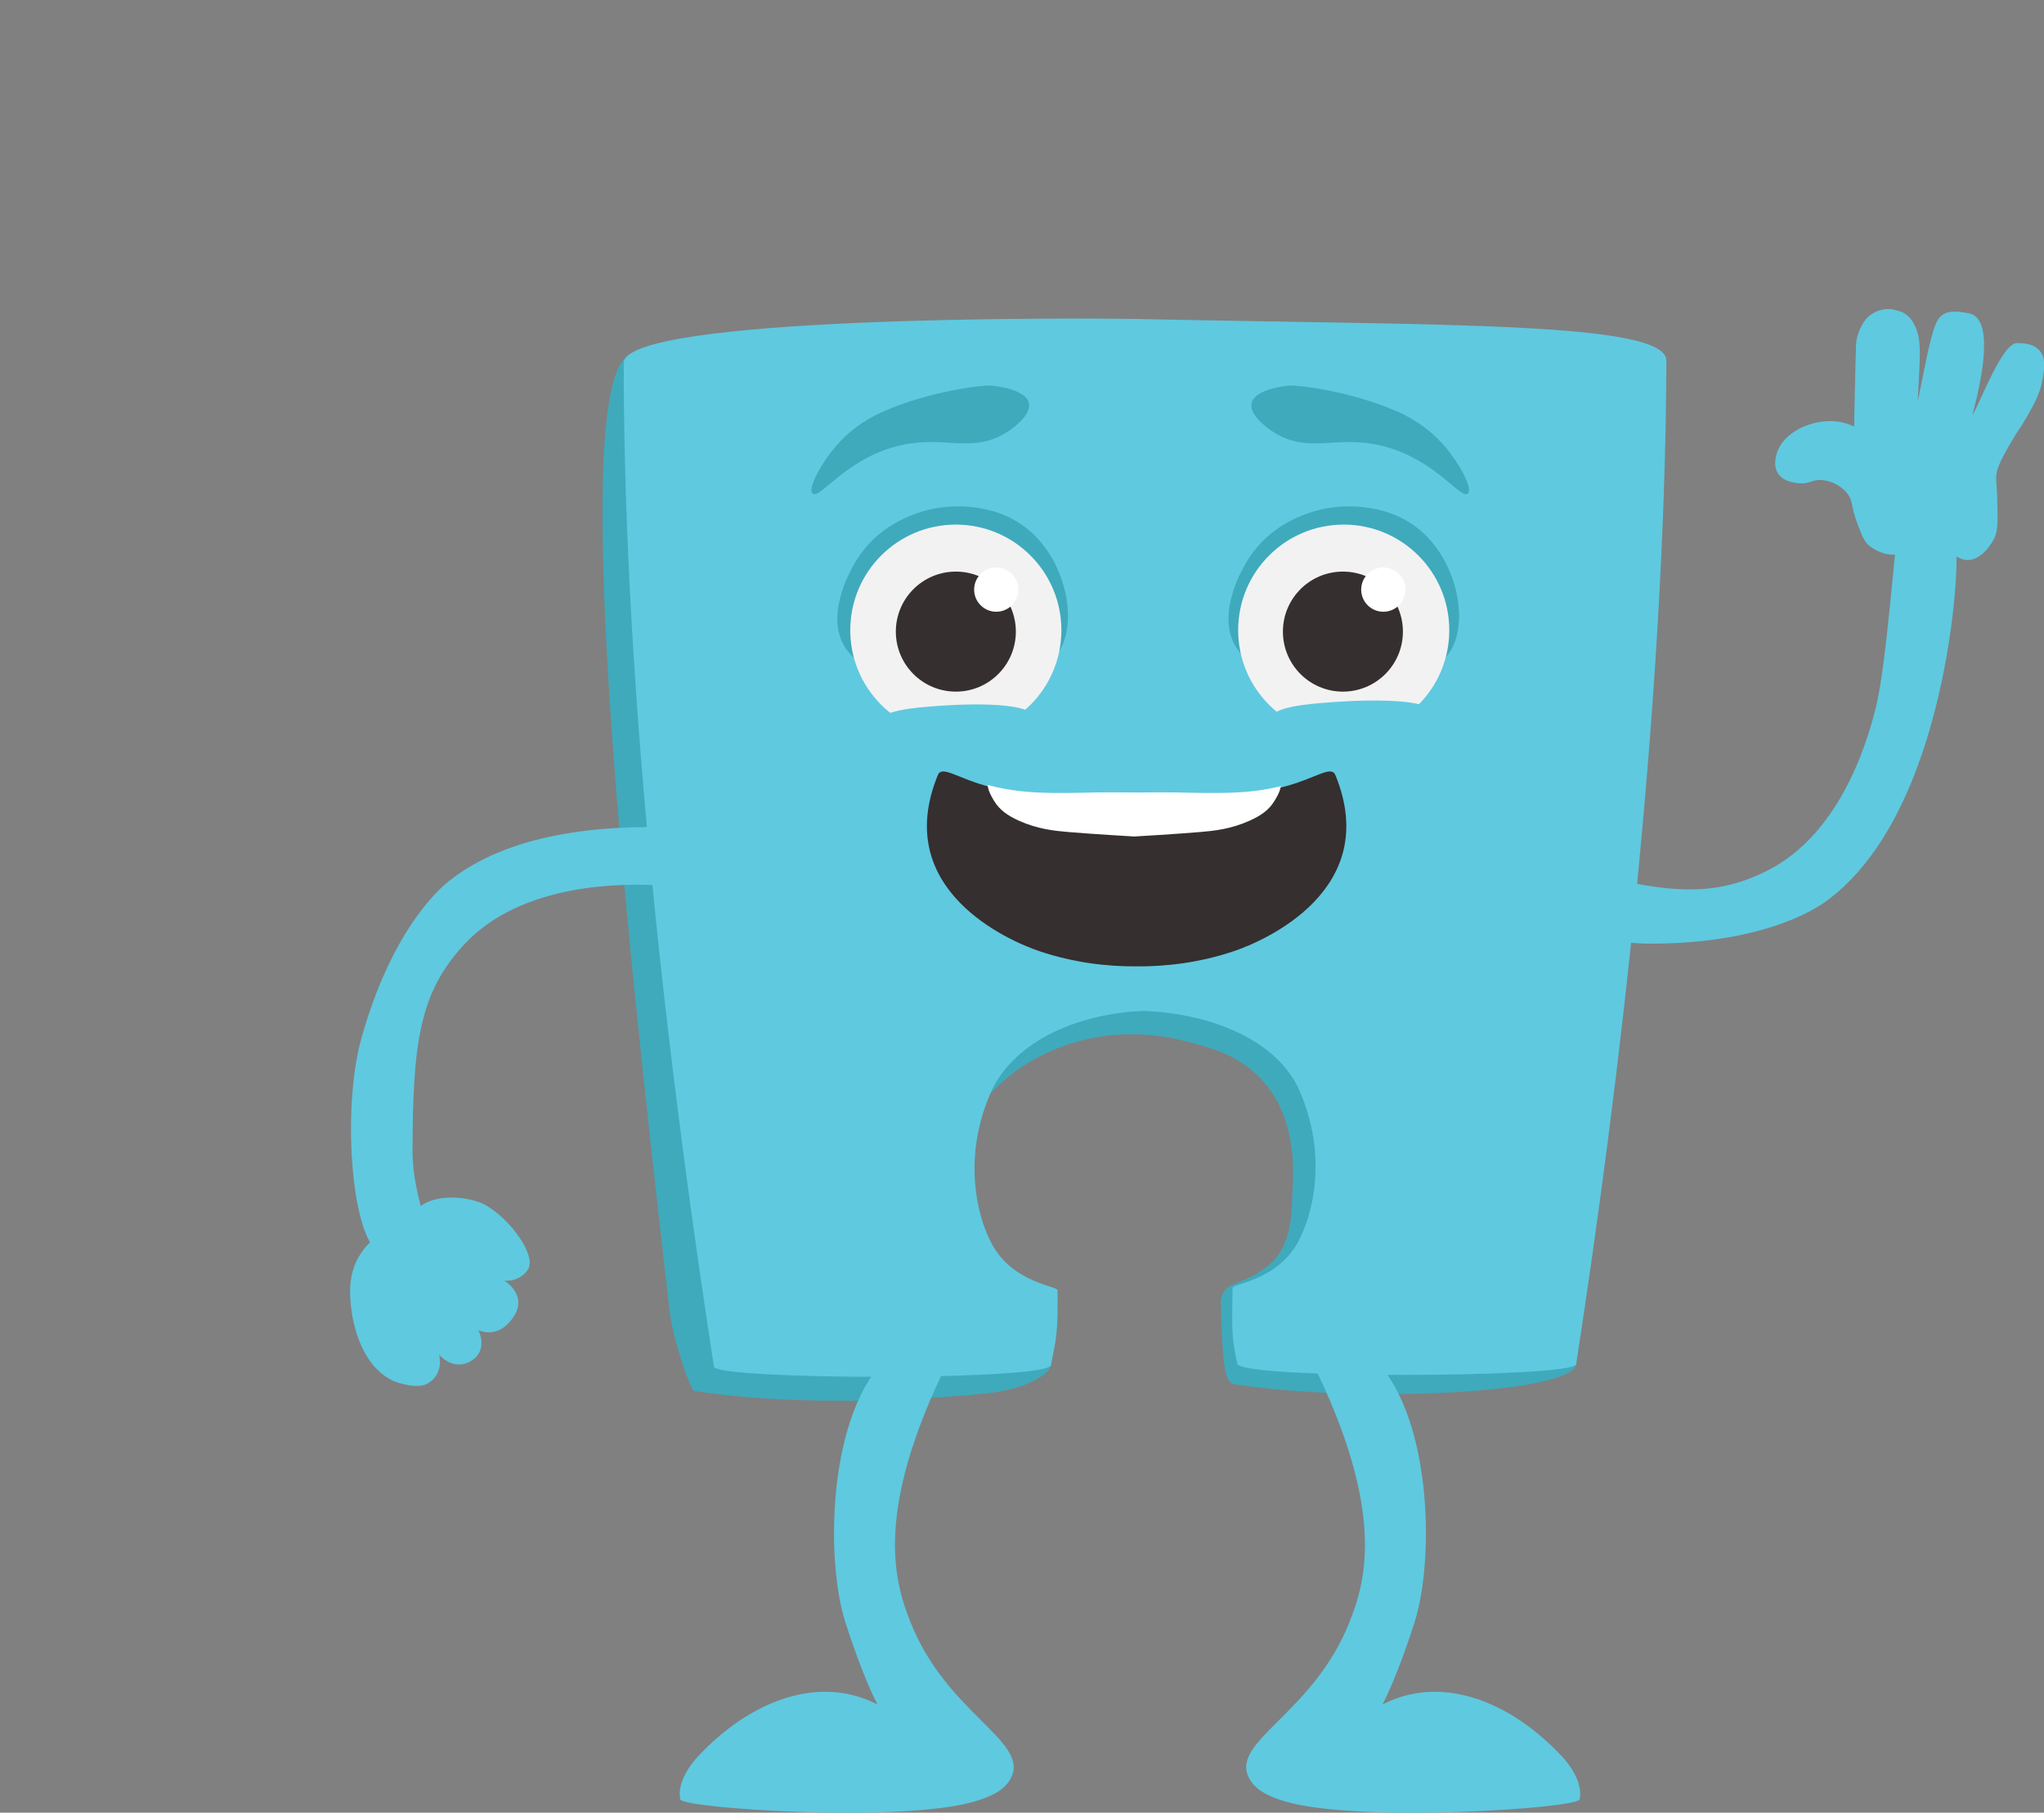 <svg width="794" height="704" viewBox="0 0 794 704" fill="none" xmlns="http://www.w3.org/2000/svg">
<rect x="0" y="0" width="794" height="704" fill="#808080" stroke="none"/>
<g clip-path="url(#clip0_7006_26935)">
<path d="M373.277 276.531C388.789 276.531 401.364 263.956 401.364 248.444C401.364 232.932 388.789 220.357 373.277 220.357C357.765 220.357 345.19 232.932 345.19 248.444C345.19 263.956 357.765 276.531 373.277 276.531Z" fill="#352F2F"/>
<path d="M389.53 236.885C395.256 236.885 399.897 232.244 399.897 226.519C399.897 220.794 395.256 216.152 389.53 216.152C383.805 216.152 379.164 220.794 379.164 226.519C379.164 232.244 383.805 236.885 389.53 236.885Z" fill="white"/>
<path d="M243.567 138.406C218.526 156.464 249.56 415.865 260.05 508.858C261.288 519.843 268.155 539.982 269.74 540.23C301.673 545.14 342.52 545.074 382.352 541.253C398.356 539.718 407.872 533.751 408.227 530.169C408.342 529.038 404.216 534.931 391.943 523.954C374.593 508.429 358.953 499.168 356.84 497.897C335.29 484.881 329.314 461.969 317.883 428.336C306.724 395.52 312.592 391.393 302.325 372.501C288.607 347.245 271.729 118.094 243.567 138.406Z" fill="#3FAABC"/>
<path d="M597.045 511.783C599.876 517.041 612.901 525.674 612.257 529.842C610.515 541.182 528.813 545.02 479.597 537.658C475.742 537.08 474.892 530.692 474.232 506.377C473.976 496.993 482.89 499.947 493.058 491.166C501.972 483.465 501.65 471.489 502.104 462.204C502.542 453.298 503.59 432.136 488.354 417.536C479.696 409.233 469.527 406.658 460.126 404.272C444.502 400.311 431.833 401.936 427.921 402.531C414.228 404.611 404.513 409.786 400.783 411.956C378.886 424.65 373.604 443.122 369.304 441.62C364.731 440.018 363.642 416.694 376.179 399.048C392.125 376.598 422.96 373.404 444.931 371.126C461.769 369.385 503.375 365.068 542.266 389.969C567.464 406.105 580.34 427.333 588.585 440.918C600.231 460.116 606.05 469.723 606.677 483.845C607.651 505.882 587.479 494.03 597.037 511.791L597.045 511.783Z" fill="#3FAABC"/>
<path d="M443.473 123.915C419.727 123.412 242.275 122.562 242.275 141.033C242.275 273.651 260.73 423.255 277.336 530.774C278.137 535.982 407.041 536.288 408.246 530.163C410.351 519.459 410.987 517.866 410.822 501.119C410.805 499.435 393.547 498.329 385.334 483.201C379.268 472.025 374.035 449.419 384.682 424.741C393.101 405.238 417.144 393.84 443.877 392.618C471.015 393.534 496.494 404.322 504.913 423.825C515.568 448.511 510.327 471.118 504.261 482.285C496.048 497.413 478.79 498.519 478.774 500.203C478.608 516.941 478.32 518.856 480.622 529.627C481.926 535.735 611.45 535.066 612.259 529.858C628.865 422.347 646.825 272.735 647.321 140.117C647.378 124.881 560.748 126.4 443.481 123.924L443.473 123.915Z" fill="#5FC9E0"/>
<path d="M164.57 488.266C169.497 479.294 160.17 466.675 160.245 446.478C160.402 405.177 162.836 385.385 180.598 366.501C197.444 348.591 225.267 342.921 252.107 343.664C270.505 344.175 318.97 354.542 323.13 354.121C331.672 353.263 323.864 337.597 318.681 329.963C317.336 327.982 220.694 305.177 174.358 342.219C169.464 346.131 151.752 362.573 140.362 403.353C132.463 431.613 136.763 484.081 148.591 487.028C158.71 489.545 160.385 495.867 164.57 488.266Z" fill="#5FC9E0"/>
<path d="M147.018 479.94C142.784 482.622 140.547 486.196 139.681 487.583C135.191 494.755 135.884 502.811 136.321 507.144C136.693 510.883 139.053 529.668 152.523 536.18C154.248 537.013 162.04 539.646 166.076 537.335C172.736 533.53 170.557 526.094 170.557 526.094C170.557 526.094 175.815 532.457 182.475 528.842C190.118 524.699 185.835 516.619 185.835 516.619C185.835 516.619 191.951 519.607 197.315 514.101C207.137 504.032 195.921 497.355 195.921 497.355C195.921 497.355 201.393 498.172 204.917 493.311C209.308 487.261 195.541 470.102 185.826 466.784C179.083 464.481 168.436 463.879 162.287 469.227C159.877 471.323 158.292 474.229 153.423 476.87C150.666 478.364 149.519 478.331 147.001 479.924L147.018 479.94Z" fill="#5FC9E0"/>
<path d="M368.456 528.388C339.023 587.649 347.607 614.712 353.739 630.146C367.597 665.009 398.944 675.904 393.06 689.77C390.856 694.97 385.417 697.57 378.946 699.542C350.801 708.109 264.922 702.315 264.237 698.816C262.809 691.503 269.462 683.943 271.112 682.168C291.837 659.999 318.513 650.409 340.872 661.988C340.872 661.988 335.433 652.2 328.285 629.701C320.601 605.501 321.41 547.924 345.651 526.218C348.416 523.742 348.399 514.737 353.97 512.83C357.726 511.543 362.422 513.218 365.187 516.091C368.324 519.351 370.436 524.385 368.447 528.397L368.456 528.388Z" fill="#5FC9E0"/>
<path d="M509.426 528.388C538.859 587.649 530.275 614.712 524.142 630.146C510.285 665.009 478.937 675.904 484.822 689.77C487.026 694.97 492.465 697.57 498.936 699.542C527.081 708.109 612.96 702.315 613.645 698.816C615.072 691.503 608.42 683.943 606.769 682.168C586.045 659.999 559.369 650.409 537.01 661.988C537.01 661.988 542.449 652.2 549.597 629.701C557.281 605.501 556.472 547.924 532.231 526.218C529.466 523.742 529.483 514.737 523.911 512.83C520.156 511.543 515.46 513.218 512.695 516.091C509.558 519.351 507.445 524.385 509.435 528.397L509.426 528.388Z" fill="#5FC9E0"/>
<path d="M565.807 320.321C575.778 317.985 585.418 330.374 604.888 335.739C644.703 346.708 664.421 349.687 687.391 337.67C709.181 326.264 722.131 301 728.643 274.951C733.108 257.091 736.162 207.635 737.689 203.732C740.817 195.742 753.8 207.47 759.759 214.519C761.302 216.343 757.25 315.559 709.098 350.207C704.014 353.864 683.405 366.5 641.072 366.492C611.722 366.492 562.357 348.218 562.696 336.036C562.993 325.612 557.355 322.294 565.807 320.313V320.321Z" fill="#5FC9E0"/>
<path d="M792.38 136.294C789.623 132.959 784.737 133.331 783.697 133.24C777.846 132.736 769.122 156.721 766.175 161.252C770.013 146.801 774.924 122.964 764.359 121.602C762.172 121.322 755.709 119.473 752.779 124.178C750.287 128.181 747.794 142.071 746.589 147.882C745.888 151.241 745.368 153.866 744.947 155.954C745.508 143.417 746.366 134.858 745.104 130.046C742.759 121.132 737.684 120.876 736.33 120.439C732.896 119.324 729.042 120.463 726.492 122.387C723.132 124.92 721.11 130.425 721.003 133.595C720.574 145.86 720.45 158.62 720.244 165.668C717.768 164.488 715.143 163.745 712.213 163.58C703.58 163.093 693.667 167.566 690.663 174.838C690.324 175.647 688.393 180.318 690.663 183.842C692.999 187.482 698.372 187.664 699.511 187.705C703.225 187.829 703.695 186.36 707.071 186.418C710.942 186.492 715.069 188.514 717.528 191.568C719.98 194.613 718.766 196.206 721.548 203.469C723.355 208.182 724.255 210.543 726.376 212.152C728.77 213.976 732.756 215.8 736.107 215.354C737.576 215.156 738.814 214.323 739.986 213.357C743.948 215.949 748.248 216.956 750.584 215.586C751.772 214.884 751.682 214.026 752.994 213.497C756.543 212.07 759.481 217.443 764.252 217.517C768.973 217.591 773.166 212.433 774.866 208.669C776.121 205.888 776.038 201.901 775.832 194.036C775.634 186.533 775.072 186.178 775.675 183.265C775.914 182.093 776.492 179.79 781.139 171.85C784.581 165.974 784.845 166.254 787.246 162.037C790.325 156.647 792.611 152.57 793.519 146.916C794.155 142.954 794.766 139.174 792.397 136.302L792.38 136.294Z" fill="#5FC9E0"/>
<path d="M327.594 250.269C320.702 237.303 331.184 220.061 332.521 217.874C343.012 200.641 361.747 197.62 365.173 197.141C369.786 196.497 387.812 194.69 401.191 207.243C415.643 220.804 419.135 245.928 409.222 255.7C405.756 259.117 401.356 259.967 393.937 260.627C362.754 263.401 335.856 265.786 327.594 250.261V250.269Z" fill="#3FAABC"/>
<path d="M371.295 285.744C393.941 285.744 412.299 267.386 412.299 244.74C412.299 222.094 393.941 203.736 371.295 203.736C348.65 203.736 330.292 222.094 330.292 244.74C330.292 267.386 348.65 285.744 371.295 285.744Z" fill="#F2F2F2"/>
<path d="M371.302 268.608C384.175 268.608 394.611 258.173 394.611 245.3C394.611 232.428 384.175 221.992 371.302 221.992C358.43 221.992 347.994 232.428 347.994 245.3C347.994 258.173 358.43 268.608 371.302 268.608Z" fill="#352F2F"/>
<path d="M387.005 237.587C391.754 237.587 395.605 233.737 395.605 228.987C395.605 224.237 391.754 220.387 387.005 220.387C382.255 220.387 378.404 224.237 378.404 228.987C378.404 233.737 382.255 237.587 387.005 237.587Z" fill="white"/>
<path d="M341.443 280.435C342.359 275.805 355.375 274.839 363.727 274.212C368.027 273.89 400.439 271.48 402.082 278.875C403.163 283.736 390.593 291.28 380.317 293.905C378.369 294.4 365.328 297.528 352.329 290.793C350.596 289.893 340.601 284.718 341.443 280.427V280.435Z" fill="#5FC9E0"/>
<path d="M399.668 156.452C400.865 161.231 392.999 166.621 391.753 167.446C377.557 176.863 366.909 168.453 348.231 173.347C328.126 178.613 318.345 194.155 315.671 191.678C313.583 189.747 319.088 179.859 324.544 173.471C331.295 165.548 338.897 161.627 343.783 159.523C361.313 151.987 381.238 149.478 385.241 149.775C387.304 149.932 398.389 151.327 399.676 156.452H399.668Z" fill="#3FAABC"/>
<path d="M518.718 300.993C517.175 297.237 511.414 301.983 500.346 305.103C486.744 308.932 475.172 308.668 456.841 308.247C454.522 308.198 446.474 308.231 445.575 308.247C444.171 308.256 442.793 308.264 441.522 308.272C440.243 308.272 438.873 308.264 437.461 308.247C436.562 308.231 428.514 308.19 426.195 308.247C407.856 308.668 396.292 308.932 382.69 305.103C371.631 301.991 365.861 297.237 364.318 300.993C346.028 345.545 391.844 365.403 403.721 369.398C417.108 373.904 430.025 375.39 441.522 375.308C453.019 375.39 465.936 373.904 479.324 369.398C491.201 365.403 537.016 345.545 518.726 300.993H518.718Z" fill="#352F2F"/>
<path d="M485.263 318.267C489.67 316.286 492.625 314.115 494.606 310.855C495.373 309.592 496.512 307.719 496.9 306.002C484.726 308.891 473.617 308.643 456.846 308.255C454.526 308.206 446.479 308.239 445.579 308.255C444.176 308.264 442.798 308.272 441.527 308.28C440.248 308.28 438.877 308.272 437.466 308.255C436.566 308.239 428.519 308.198 426.2 308.255C408.57 308.66 397.188 308.907 384.247 305.523C384.519 307.364 385.799 309.477 386.632 310.855C388.621 314.115 391.568 316.286 395.975 318.267C403.271 321.552 409.759 322.179 414.826 322.617C423.229 323.351 440.503 324.375 440.611 324.375C440.718 324.375 457.985 323.351 466.395 322.617C471.463 322.171 477.95 321.552 485.246 318.267H485.263Z" fill="white" stroke="white" stroke-miterlimit="10"/>
<path d="M486.205 156.452C485.008 161.231 492.873 166.621 494.12 167.446C508.316 176.863 518.963 168.453 537.641 173.347C557.747 178.613 567.527 194.155 570.202 191.678C572.29 189.747 566.785 179.859 561.329 173.471C554.577 165.548 546.976 161.627 542.09 159.523C524.559 151.987 504.635 149.478 500.632 149.775C498.568 149.932 487.484 151.327 486.196 156.452H486.205Z" fill="#3FAABC"/>
<path d="M479.528 250.269C472.636 237.303 483.118 220.061 484.455 217.874C494.945 200.641 513.681 197.62 517.106 197.141C521.72 196.497 539.746 194.69 553.125 207.243C567.577 220.804 571.068 245.928 561.156 255.7C557.689 259.117 553.29 259.967 545.87 260.627C514.688 263.401 487.789 265.786 479.528 250.261V250.269Z" fill="#3FAABC"/>
<path d="M521.973 285.744C544.619 285.744 562.977 267.386 562.977 244.74C562.977 222.094 544.619 203.736 521.973 203.736C499.327 203.736 480.969 222.094 480.969 244.74C480.969 267.386 499.327 285.744 521.973 285.744Z" fill="#F2F2F2"/>
<path d="M521.659 268.608C534.531 268.608 544.967 258.173 544.967 245.3C544.967 232.428 534.531 221.992 521.659 221.992C508.786 221.992 498.35 232.428 498.35 245.3C498.35 258.173 508.786 268.608 521.659 268.608Z" fill="#352F2F"/>
<path d="M537.361 237.587C542.111 237.587 545.961 233.737 545.961 228.987C545.961 224.237 542.111 220.387 537.361 220.387C532.611 220.387 528.76 224.237 528.76 228.987C528.76 233.737 532.611 237.587 537.361 237.587Z" fill="white"/>
<path d="M493.139 279.4C494.121 274.447 508.061 273.407 517.008 272.739C521.614 272.392 556.32 269.809 558.078 277.732C559.233 282.94 545.772 291.012 534.77 293.827C532.682 294.363 518.725 297.706 504.801 290.501C502.944 289.535 492.239 283.997 493.147 279.4H493.139Z" fill="#5FC9E0"/>
</g>
<defs>
<clipPath id="clip0_7006_26935">
<rect width="794" height="704" fill="white"/>
</clipPath>
</defs>
</svg>
